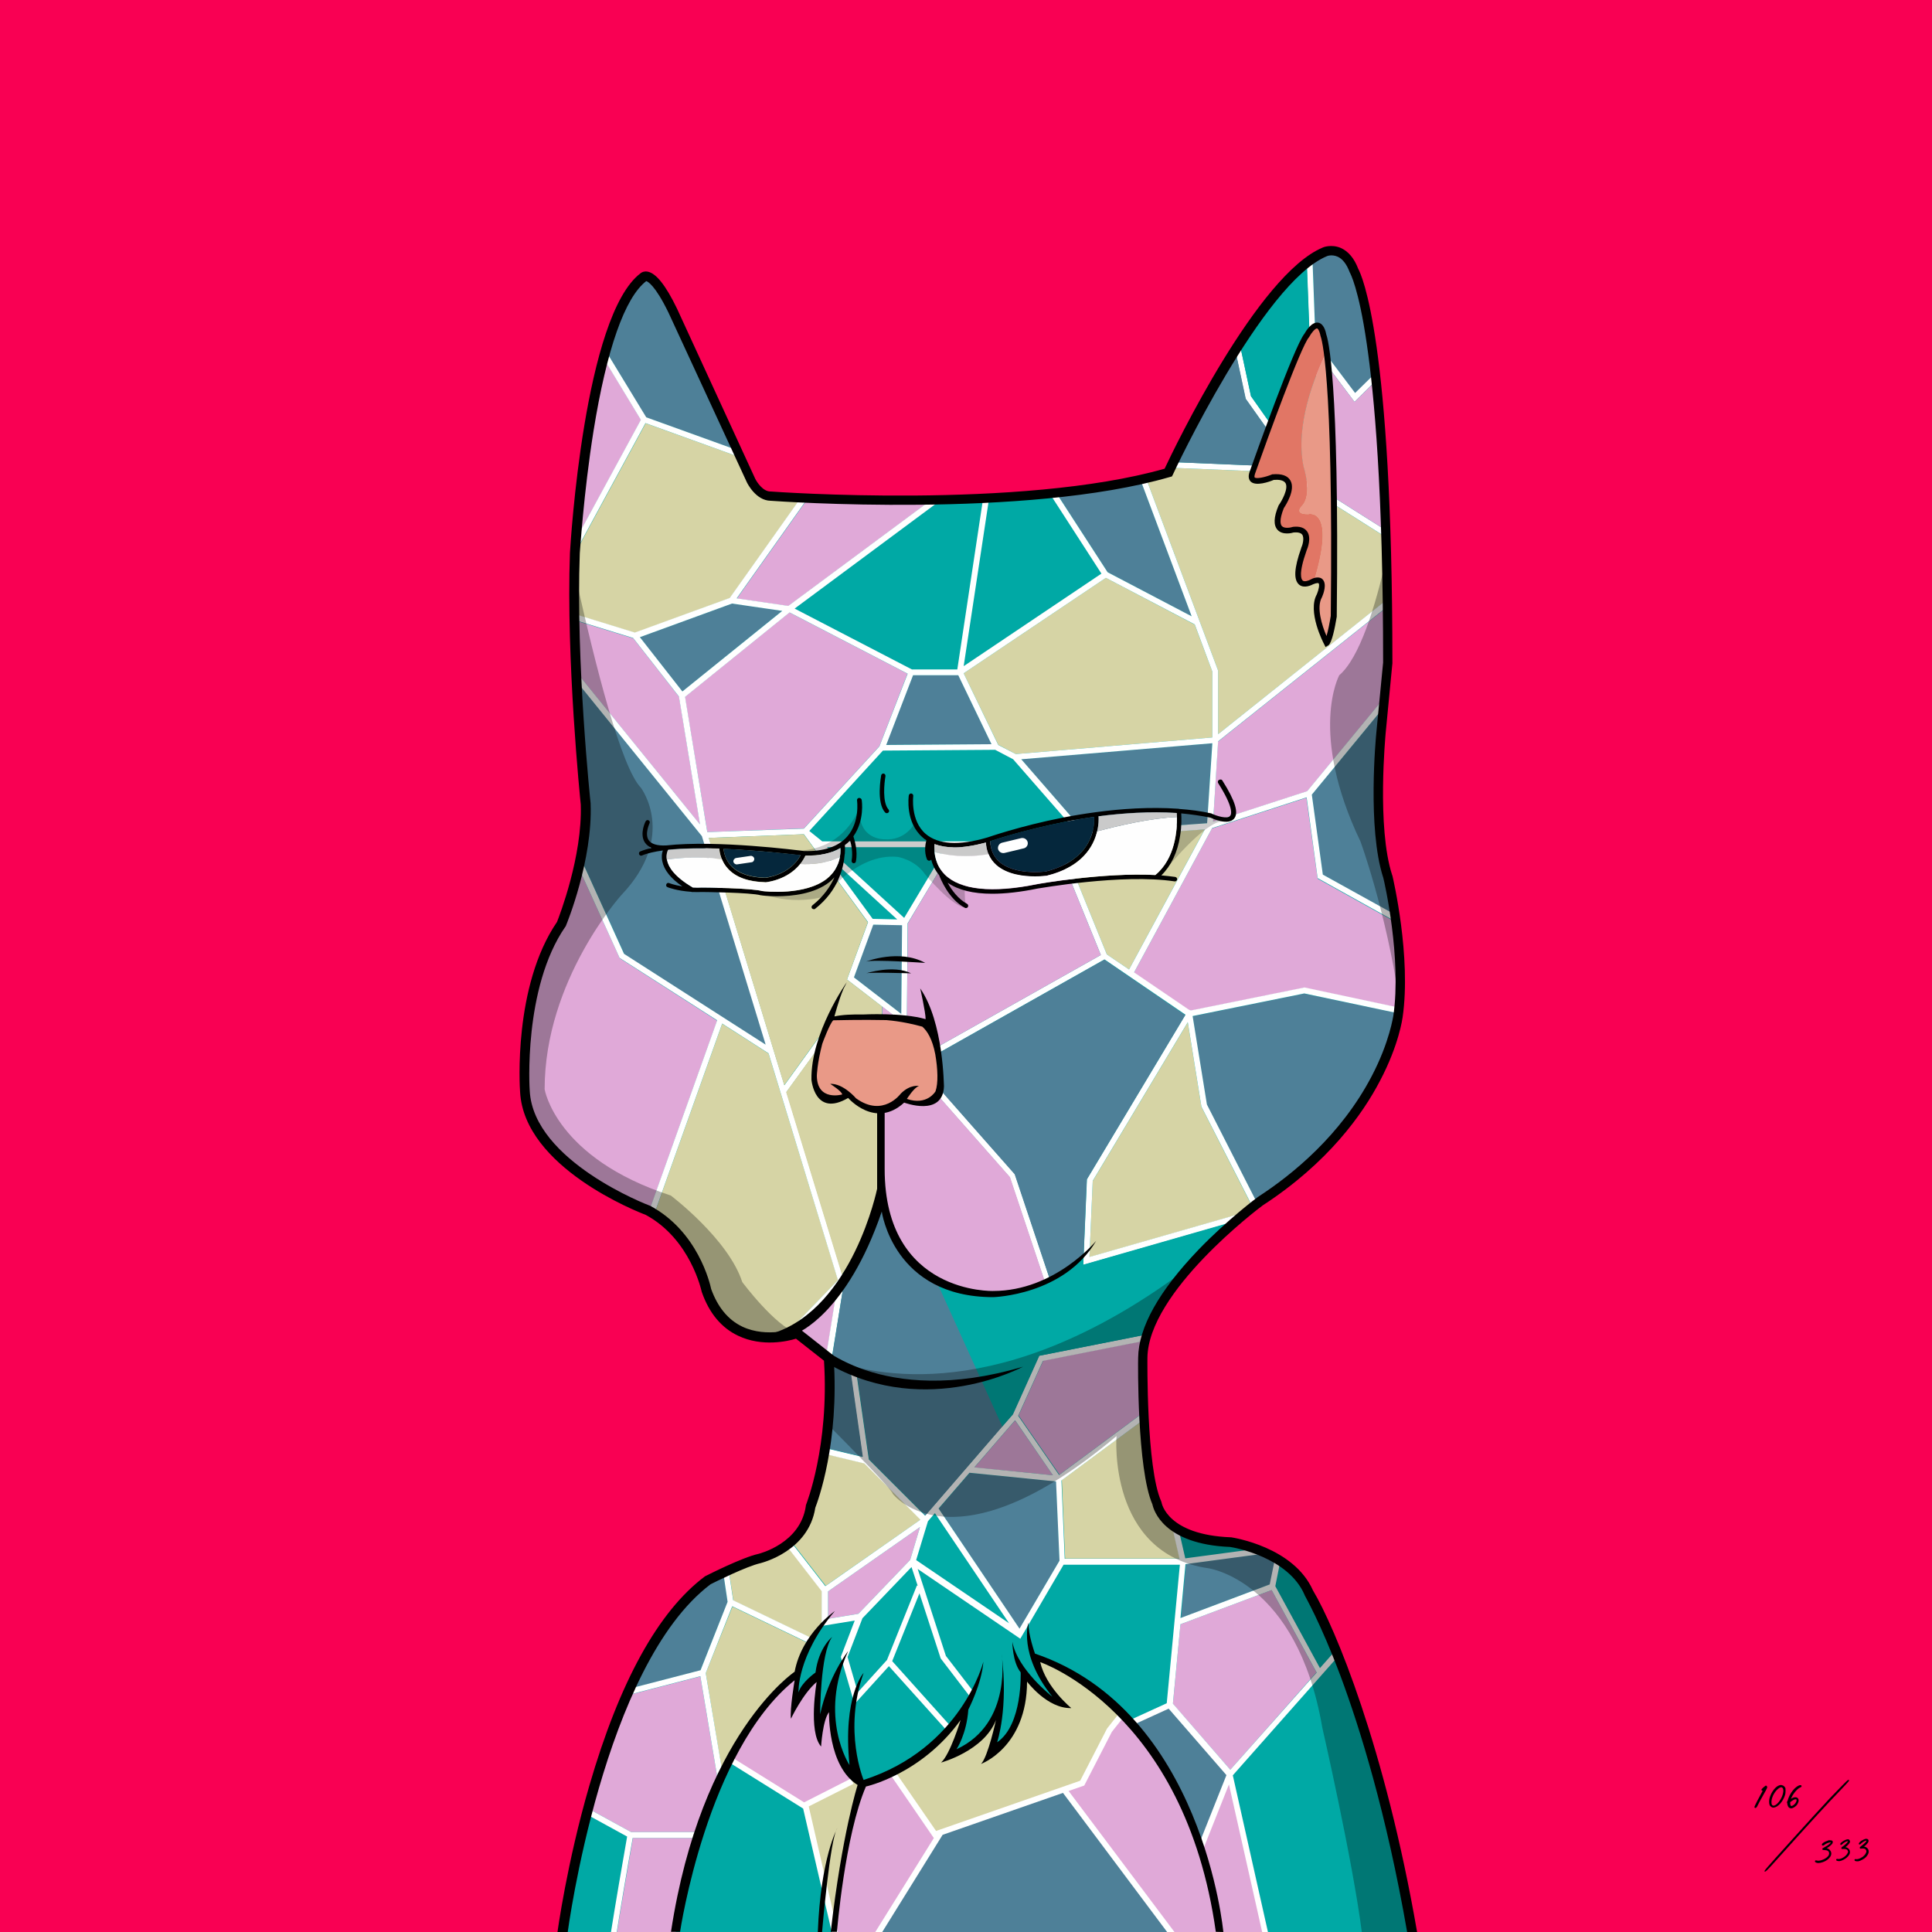 <svg enable-background="new 0 0 1000 1000" viewBox="0 0 1000 1000" xmlns="http://www.w3.org/2000/svg"><path d="m0 0h1000v1000h-1000z" fill="#f90053"/><path d="m334.4 143.2s-51.7 28.9-32.1 267.3c0 0 2.2 47.6-14.5 73.3 0 0-52.1 107.6 32.7 136.1 0 0 42.2 16 45.6 49.5 0 0 11.3 29.9 46.5 20.6l16.5 12.9s1.1 69.3-17.1 92.8c0 0-4.3 3.7-48.9 23.9 0 0-53.4 39.5-71.5 180.7h439.1s-33.2-208.7-89.3-200.7c0 0-42.8 1.4-44.8-31.6 0 0-16.2-69.9 5.5-97.2 0 0 44-47.8 79.5-72.4 0 0 62.7-55.8 38-136.7 0 0-14.1-33.4-1.5-124.5 0 0 3.7-203.2-28.1-207.5 0 0-29.5-5.5-85.1 114.4 0 0-40.9 22.1-205 12.4 0 0-9.3-.1-10.6-6.9-.1 0-41.3-105.1-54.9-106.4z" fill="#00a9a5"/><path d="m373.9 917.6c-.7 1.4-1.3 2.8-2 4.2l2.6-.4z" fill="none"/><path d="m371.6 921.8-9.1-54.1-38.9 10.1c-7 15.4-13.9 34.5-19.9 57.9l23 12.6h33.5v3h-32.6c-2.8 16.2-6.6 38-8.3 49h30.9c1.5-12.9 6.7-46.1 21.7-78.6z" fill="#e0a9d8"/><path d="m413 866.6s4.1-15 12.5-26.6v-16.5l-19-24.5c-4.7 2.5-13.4 6.9-29.2 14.2l2.3 15.3 40.3 19.4-1.3 2.7-39.5-19-13.8 34.4 8.6 51.6c9.3-18.9 21.9-37.3 39.1-51z" fill="#d6d4a5"/><path d="m636.8 916 44.6-50.4-23.2-42.6-47.2 17.7-3.9 41.2z" fill="#e0a9d8"/><path d="m655.2 1000.3-23.9.1-9.4-44.8 14.8-36.6z" fill="#e0a9d8"/><path d="m584.8 892.1s37.6 49.8 37.1 63.5l14.2-38.5-30.8-35.2z" fill="#4e8098"/><path d="m411.3 690.3c.4-.1.9-.2 1.3-.3l15.1 11.8 5.5-34.2z" fill="#e0a9d8"/><path d="m476.6 786.5-29-29.1-21.6-5.2c-2.4 16.9-6.6 33.9-14 43.5 0 0-.5.4-2.8 1.7l18.2 23.4z" fill="#d6d4a5"/><path d="m397.8 545.3-24-15.4-35.5 99.5c12 8.1 25.9 21.3 27.8 39.9 0 0 9.9 26.2 40.1 21.9l27.6-28.6z" fill="#d6d4a5"/><path d="m396.5 540.9-33-107.9-64.7-79.9c.7 17.6 1.9 36.7 3.6 57.4 0 0 .7 15.5-1.8 33.6l22.6 49.8z" fill="#4e8098"/><path d="m320.8 496-21.1-46.5c-2.1 12.1-5.7 24.7-11.9 34.3 0 0-52.1 107.6 32.7 136.1 0 0 6.8 2.6 15.2 7.9l35.5-99.5z" fill="#e0a9d8"/><path d="m376.6 829.2-2.2-14.8c-3.5 1.6-7.2 3.3-11.4 5.2 0 0-18.8 13.9-37.9 54.7l37.4-9.7z" fill="#4e8098"/><path d="m351.5 360.7-23.7-30.3-29.9-9.2c.1 8.6.3 17.5.6 26.9l63.9 78.8z" fill="#e0a9d8"/><path d="m683.5 863.3 8.4-9.5c-8.4-20-18-36.9-28.8-46.3l-2.7 13.5z" fill="#00a9a5"/><path d="m656.7 1000.3h74s-13.4-84.1-37.5-143.4l-54.8 61.9z" fill="#00a9a5"/><path d="m303 938.7c-4.5 18-8.4 38.4-11.4 61.6h24.7c1.8-12.2 6.1-36.7 8.4-49.7z" fill="#00a9a5"/><path d="m408 313.7.3-.2 73.5-54.5c-18.5.1-39.5-.3-63.3-1.5l-37.1 52.3z" fill="#e0a9d8"/><path d="m605.8 242.1c-.3.7-.6 1.3-.9 2 0 0-3.2 1.7-11.5 4l37.1 99v32.9l87.7-69.8c0-9.1-.2-20-.5-31.9l-53.5-33.8z" fill="#d6d4a5"/><path d="m616.8 319-26.3-70.1c-9 2.3-22.9 5-43.2 7l26.1 40.3z" fill="#4e8098"/><path d="m701.4 203.5 11-10.8c-4.1-34.2-10.9-61.4-22.3-63 0 0-3.6-.7-10.7 3.6l1.6 42.9z" fill="#4e8098"/><path d="m377.8 309.6 37.1-52.3c-4.9-.2-9.9-.5-15-.8 0 0-9.3-.1-10.6-6.9 0 0-1.9-4.9-5.1-12.5l-50-18-35.9 66.1c-.3 10.2-.5 21.2-.4 32.9l30.8 9.5z" fill="#d6d4a5"/><path d="m684.7 452.7 38 21.2c-.8-4-1.9-8.1-3.1-12.2 0 0-10.8-25.7-5-93.5l-35.6 43.1z" fill="#4e8098"/><path d="m627.9 425.4 48.7-15.8 38.5-46.7c.8-8 1.8-16.5 3-25.7 0 0 .2-9 .1-23.2l-87.8 69.9z" fill="#e0a9d8"/><path d="m382.7 233.4c-12.2-29.5-38.1-89.2-48.3-90.2 0 0-11.3 6.3-21.4 37.5l21.4 35.3z" fill="#4e8098"/><path d="m311.9 184.5c-6.1 20.3-11.5 50.2-13.3 93.9l33.2-61.1z" fill="#e0a9d8"/><path d="m570.2 297-26.3-40.7c-9.3.9-19.9 1.6-31.9 2.1l-13.1 86.5z" fill="#00a9a5"/><path d="m472 346.5h23.7l13.3-88.1c-6.9.2-14.3.4-22.1.5l-75.6 56.1z" fill="#00a9a5"/><path d="m613.9 809.5-2.6 27.9 46.2-17.4 3-14.7c-.8-.6-1.7-1.2-2.5-1.7z" fill="#4e8098"/><path d="m504.3 759.6 40.7 4-19.6-28.4z" fill="#e0a9d8"/><path d="m617.3 526 7.4 45.8 26.1 51.2c10.2-9 20.8-17.8 30.8-24.7 0 0 31.9-28.4 41.2-74l-47.8-10z" fill="#4e8098"/><path d="m676.2 412.9-48.9 15.9-40.4 74.7 28.2 19.2.8.4h.9l58.3-11.8 48.3 10.3c2.4-13.3 2.8-27.9.1-43.7l-41.5-23.1z" fill="#e0a9d8"/><path d="m513.2 385.2-17.2-35.7h-23.4l-13.9 36z" fill="#4e8098"/><path d="m618.4 323.3-46-24.2-73.6 49.4 17.9 37 9.1 4.8 101.7-8.6v-34.1z" fill="#d6d4a5"/><path d="m378.9 312.4-47.7 17.4 22 28.1 51.6-41.7z" fill="#4e8098"/><path d="m621.8 572.8v-.2l-7-43.4-49.2 82.1-1.7 39.4 82.6-23.7c.7-.6 1.3-1.2 2-1.8z" fill="#d6d4a5"/><path d="m550.1 437.9 22.8 56.1 11.5 7.8 39.2-72.6-62.5 4.5z" fill="#d6d4a5"/><path d="m561.4 430.7 63.4-4.6 2.6-41.4-98.8 8.3z" fill="#4e8098"/><path d="m524.5 393-9.3-4.9-58.1.4-38.1 41.6 6.6 5.4h122.2l10.4-3.9z" fill="#00a9a5"/><path d="m469.7 348.7-61.1-31.7-54.1 43.7 11.6 70 50-1.9 39.1-42.6z" fill="#e0a9d8"/><path d="m464.4 475.9-37.6-34.4 24.9 34.1z" fill="#00a9a5"/><path d="m468 475.1 21.9-36.6h-61.9z" fill="#00a9a5"/><path d="m442 505.9 24.5 18.9.3-45.9-14.9-.3z" fill="#4e8098"/><path d="m471.1 807.4 5.1-17-47.6 33.3v14.2l15.7-2.6z" fill="#e0a9d8"/><path d="m551.3 806.7h59.4l-4.1-17.8c-5.4-4.7-9.4-11.3-10-20.9 0 0-3.4-14.5-5-33l-42 31.1z" fill="#d6d4a5"/><path d="m446.3 837.6-7.7 20 5.4 18.3 15.1-16.7 15.5-38.6.3.1-3.1-9.7z" fill="#00a9a5"/><path d="m653.4 801.2c-3.9-1.6-7.9-2.2-12-1.6 0 0-17.9.6-31.1-7.9l3.4 14.8z" fill="#00a9a5"/><path d="m527.2 732.6 21.2 30.7 42.9-31.8c-.9-12.2-.9-25.8 1.4-37.7l-52.7 10.4z" fill="#e0a9d8"/><path d="m485.9 780.9 41.8 62.1 20.7-35.2-1.7-41-44.8-4.4z" fill="#4e8098"/><path d="m480.2 787.4-6 20.1 48 32.7-38.4-57z" fill="#00a9a5"/><g fill="#fff"><path d="m701.1 208 11.7-11.6c-.1-1.3-.3-2.5-.4-3.8l-11 10.8-20.5-27.2-1.6-42.9c-.9.6-1.9 1.2-2.9 1.9l1.6 42.1z"/><path d="m659.5 227.2 2.4-1.7-14.4-20.4-6.2-28.9c-.8 1.2-1.5 2.4-2.3 3.6l5.7 26.6z"/><path d="m427.7 701.8-.1.9 1.5.2z"/><path d="m664.3 244.5 53.5 33.8c0-1.2-.1-2.4-.1-3.6l-52.1-32.9-.3-.2-58-2.4c-.5 1-.9 2-1.4 2.9z"/><path d="m684.7 452.7-5.7-41.4 35.6-43.2c.1-1.7.3-3.5.5-5.3l-38.5 46.7-48.7 15.8 2.6-41.6 87.8-69.9c0-1.2 0-2.5 0-3.8l-87.8 70v-32.9l-37.1-99c-.9.3-1.9.5-2.9.8l26.3 70.1-43.5-22.8-26.1-40.3c-1.1.1-2.2.2-3.4.3l26.3 40.7-71.3 47.9 13.1-86.5c-1 0-2 .1-3.1.1l-13.3 88.1h-23.5l-60.7-31.5 75.6-56.1c-1.7 0-3.4 0-5.1 0l-73.5 54.5-.3.2-26.7-3.9 37.1-52.3c-1.2-.1-2.4-.1-3.6-.2l-37.1 52.3-49.1 17.9-30.8-9.5v3.1l29.9 9.2 23.7 30.3 10.9 66.2-63.9-78.8c.1 1.7.1 3.3.2 5l64.7 79.9 33 107.9-73.3-47-22.6-49.8c-.2 1.8-.5 3.6-.8 5.4l21.1 46.5 50.5 32.3-35.5 99.5c.8.5 1.7 1.1 2.6 1.7l35.5-99.5 24 15.4 35.9 117.4-27.6 28.6c1.6-.2 3.4-.6 5.1-1l21.9-22.7-5.5 34.2 1.4 1.1 1.5.2 6.5-40-29.9-97.8 19.3-26.6-2.4-1.8-18 24.9-39.1-128 49.2-1.9 33.2 45.5-10.9 29.7 31 23.9.4-53 23.6-39.4h53.7l22.7 55.8-86.5 48.7 1.5 2.6 86.9-49 41.9 28.6-50.8 84.8-.2.3-1.9 44.3 80.8-23.2c1.6-1.5 3.3-3 5-4.5l-82.6 23.7 1.7-39.4 49.2-82.1 7 43.4v.2l26.7 52.3c.8-.7 1.5-1.4 2.3-2.1l-26.1-51.2-7.4-45.8 57.8-11.7 47.8 10.1c.2-1 .4-2 .6-2.9l-48.3-10.3-58.3 11.8h-.9l-.8-.4-28.2-19.2 40.4-74.7 48.9-15.9 5.7 41.8 41.5 23.1c-.2-1.3-.5-2.6-.7-3.8zm-212.1-103.2h23.4l17.2 35.7-54.5.4zm-141.4-19.7 47.7-17.4 26 3.8-51.7 41.7zm34.9 100.9-11.5-70 54.1-43.7 61.1 31.7-14.6 37.6-39.1 42.6zm60.7 10.8 37.6 34.4-12.7-.3zm39.7 83.3-24.5-18.9 10-27.3 14.9.3zm1.5-49.7-40-36.6h61.9zm-42.4-39.6-6.7-5.4 38.1-41.6 58.1-.4 9.3 4.9 33.7 38.6-10.4 3.9zm158.8 66.3-11.5-7.8-22.8-56.1 11-4.1 62.5-4.5zm40.4-75.7-63.4 4.6-32.8-37.7 98.9-8.3zm-99-35.8-9.1-4.7-17.9-37.1 73.6-49.4 46 24.1 9.1 24.4v34.1z"/><path d="m384.2 237.1c-.5-1.2-1-2.4-1.5-3.7l-48.2-17.4-21.5-35.3c-.4 1.2-.8 2.5-1.2 3.8l19.9 32.8-33.2 61.1c-.1 2.2-.2 4.5-.3 6.7l35.9-66.1z"/><path d="m485.7 562.8-2.3 2 39.2 44.5 18.2 54.3 2.8-.9-18.3-55z"/><path d="m656.7 1000.3h-3.1"/><path d="m524.2 732-45.4 52.5-29.1-29.1-6.5-45.2-3 .4 6.2 43.5-20.2-4.8c-.1 1-.3 2-.4 3l21.6 5.2 29 29.1-49.2 34.4-18.2-23.4c-.7.4-1.6.9-2.7 1.5l19 24.5v18l17.1-2.8-7.2 18.8 7.1 24.4 17.8-19.6 30.1 33.5 2.2-2-30.6-34.1 14.1-35.1 11 33.7 14.7 19.2 2.4-1.8-14.4-18.7-14.6-45 53.1 36.1 22.4-38.3h60.2l-6.8 71.7-18.6 8.5 1.2 2.7 18.4-8.4 29.9 34.4-14.8 37.2 2.8 1.1 13.3-33.5 17.3 76.9h1.5 1.5l-18.3-81.6 54.8-61.9c-.4-1-.8-2.1-1.3-3.1l-8.4 9.5-23.1-42.4 2.7-13.5c-.9-.8-1.7-1.5-2.6-2.1l-3 14.7-46.2 17.4 2.6-27.9 44.1-5.9c-1.5-1-3.1-1.8-4.6-2.4l-39.6 5.3-3.4-14.8c-1.3-.8-2.5-1.8-3.7-2.8l4.1 17.8h-59.4l-1.7-40.5 42-31.1c-.1-1.2-.2-2.3-.3-3.5l-42.9 31.8-21.2-30.7 12.8-28.4 52.7-10.4c.2-1.1.4-2.1.7-3.2l-55.5 11zm134 91 23.3 42.7-44.7 50.3-29.7-34.2 3.9-41.1zm-229.6 14.9v-14.2l47.6-33.3-5.1 17-26.8 27.9zm46-17.3-15.5 38.6-15.1 16.7-5.3-18.2 7.7-20.1 25.4-26.5 3.2 9.7zm-.4-13.1 6.1-20.1 3.6-4.2 38.4 57zm74.2.3-20.7 35.2-41.9-62.2 16-18.5 44.8 4.5zm-3.4-44.2-40.7-4.1 21.1-24.4z"/><path d="m371.6 921.8 3-.5-9.3-55.3 13.7-34.6 39.5 19 1.3-2.7-40.3-19.4-2.3-15.3c-.9.4-1.9.9-2.8 1.3l2.2 14.8-14 35.4-37.4 9.7c-.5 1.2-1.1 2.3-1.6 3.5l38.9-10.1z"/><path d="m319.3 1000.3h-3"/><path d="m360.2 951.3v-3h-33.5l-23-12.6c-.3 1-.5 2-.8 3l21.7 11.9c-2.3 13-6.5 37.5-8.4 49.7h3c1.7-11 5.4-32.8 8.3-49z"/><path d="m432.6 1000.3h-3.1"/><path d="m606.7 1000.3h-3.7"/><path d="m457.4 1000.3h-3.4"/></g><path d="m712.8 196.5-11.7 11.5-20.2-26.8.9 70.8 35.9 22.7c-.7-24.7-2.1-53.1-4.9-78.2z" fill="#e0a9d8"/><path d="m644.8 206.4-5.7-26.6c-9.4 14.9-20 34.3-31.8 59.4l54.3 2.3-4.2-17.3z" fill="#4e8098"/><path d="m680.9 181.2-3-3.9-1.6-42.1c-8.1 5.8-19.9 17.4-35 40.9l6.2 28.9 14.4 20.4-2.4 1.7-2.2-3.1 4.2 17.3 3.6.2.3.2 16.2 10.2z" fill="#00a9a5"/><path d="m485 951-27.6 49.3h145.6l-53.7-73.3z" fill="#ee2a7b"/><path d="m560.1 923 14.1-27.3 6.3-8c-11.9-11.9-26.6-22.4-44.8-30.1 0 0 6.9 18.5 14.1 24.1 0 0-15.7-5.3-21-18.1 0 0 8.4 23.2-15.5 43.4 0 0 4.7-17.1 4.1-25.7 0 0-.6 16.1-25.7 27.5 0 0 9-16.9 8.2-23.6 0 0-16.8 21.6-37.8 32.7l21.7 31.6z" fill="#d6d4a5"/><path d="m580.5 887.7-6.3 8-14.1 27.3-9.4 3.3 54.6 74.1h26c-1.5-14.5-9.6-71.7-50.8-112.7z" fill="#e0a9d8"/><path d="m550.7 926.2-63.8 22.3-31.5 51.9h149.9z" fill="#4e8098"/><path d="m486.9 948.5-3 1.1-21.7-31.6c-5 2.6-10.1 4.7-15.4 5.7 0 0-.5-.3-1.3-1-4 16.4-13.8 59-14.4 77.7h24.4z" fill="#e0a9d8"/><path d="m443.4 920.7c-5-5.1-13.7-17.4-13.2-40.7 0 0-6.7 11.7-6.9 16.6l1-30-13.2 15.1 2-15.1s-18.5 13-35.8 43.8l38.4 25.3z" fill="#e0a9d8"/><path d="m443.4 920.7-27.5 14.8 15.3 62.5c1.3-19.6 10.5-59.6 14.3-75.4-.6-.4-1.3-1-2.1-1.9z" fill="#d6d4a5"/><path d="m415.6 935.7-38.4-25.3c-11.9 21.1-23.1 50.6-27.5 90h81.3c0-.7.1-1.5.1-2.3l-15.3-62.5z" fill="#00a9a5"/><path d="m553.1 927 7.5-2.6.6-.2 14.3-27.8 6.2-7.8-2.4-1.9-6.3 8-13.9 27-74.6 26-21.1-30.6-2.4 1.7 22.3 32.5h.1l-30.6 49.1h3.6l31.5-50.7 62.3-21.7 54.2 72.4h3.8z" fill="#fff"/><path d="m441.8 923.3-1.4-2.7-24.2 12.3-38.2-23.8-1.6 2.5 39.3 24.5 14.9 64.3h3.1l-15.1-65.4z" fill="#fff"/><path d="m485.7 562.8-2.2 2 39.2 44.4 17.9 53.6c.9-.4 1.8-.9 2.7-1.4l-18-53.8z" fill="none"/><path d="m540.8 663.6 2.8-1-.4-1.2c-.9.5-1.8 1-2.7 1.4z" fill="none"/><path d="m455.4 618.4 1.2-97.4-18.2-14 10.8-29.6-33.2-45.6-49.2 1.9 39.1 128 17.9-24.8 2.4 1.8-19.3 26.6 28.9 94.5c3.6-5 11.4-16.6 20.9-35.7-.9-3.5-1.3-5.7-1.3-5.7z" fill="#d6d4a5"/><path d="m456.9 624c-9.5 19.2-17.3 30.7-20.9 35.7l1 3.2-6.4 40.1-1.5-.2s.4 22.6-2.7 46.4l20.2 4.8-6.2-43.5 3-.4 6.5 45.2 29.1 29.1 39.9-46.2-34.6-76.4c-17-10.9-24.5-28.7-27.4-37.8z" fill="#4e8098"/><path d="m560.7 654.7.2-5.7c-5.9 5.4-12 9.4-17.7 12.5l.4 1.2-2.8 1-.2-.7c-15.2 7.5-27.4 8.1-27.4 8.1-11.9-.7-21.4-4.2-29-9.1l34.6 76.4 5.5-6.3 13.7-30.4 55.5-11c1.8-7.6 4.5-14.5 8.7-19.8 0 0 17.5-19.1 39.4-39.3z" fill="#00a9a5"/><path d="m483.9 564.4 41.4 43.3-39.6-44.9z" fill="none"/><path d="m569.8 494.3-22.7-55.8h-53.7l-23.5 39.4-.5 52.2 13.9 12.9z" fill="#e0a9d8"/><path d="m483.3 543-13.8-12.9v.8l-12.8-9.9-1.2 97.4s9.5 49.9 57.8 52.6c0 0 12.2-.6 27.4-8.1l-17.9-53.6-39.2-44.4.5-.5-2.8-2.9z" fill="#e0a9d8"/><path d="m571.6 496.7-86.9 49-1.5-2.6-2.1 18.4 2.8 2.9 1.7-1.5 39.6 44.9 18 53.8c5.7-3.1 11.7-7.1 17.7-12.5l1.6-38.6.2-.3 50.8-84.8z" fill="#4e8098"/><g opacity=".3"><path d="m693.2 349.5s-16.1 29.4 11 86.1c0 0 13 35.4 19.9 81.4 2.4-16.5 1.6-35.1-4.5-55.2 0 0-14.1-33.4-1.5-124.5 0 0 .4-21.2-.2-50.1-6 27.3-14.3 53.4-24.7 62.3z"/><path d="m384.2 663.6c-7.2-22.3-37-44.8-37-44.8-59.6-19.4-65.3-55-65.3-55 0-56.7 39.7-100.5 39.7-100.5 29.1-30.6 10.1-55.6 10.1-55.6-10.1-10.4-23.4-62.5-33.8-109.3-.5 30.9.7 67.9 4.3 112.1 0 0 2.2 47.6-14.5 73.3 0 0-52.1 107.6 32.7 136.1 0 0 42.2 16 45.6 49.5 0 0 11.3 29.9 46.5 20.6-11.3-3.6-28.3-26.4-28.3-26.4z"/><path d="m641.4 799.6s-42.8 1.4-44.8-31.6c0 0-16.2-69.9 5.5-97.2 0 0 7-7.6 17.6-18.2-93.8 72.7-161.7 61.6-190.6 50.9 0 3 0 16.7-1.4 33 13.7 13.8 33.9 34.4 34.4 36.7 0 0 31.1 41.4 115.8-29.9 0 0-4.8 60.8 47.4 68.4 0 0 46 6.1 59.1 82.4 0 0 15.8 69 20.5 106.2h25.7c.1 0-33.1-208.7-89.2-200.7z"/></g><path d="m677.2 266.1c-7.5.2-3.5-4-3.5-4 6-5.8 1.1-20.6 1.1-20.6-4.4-21.4 5.4-46.3 12-59.7-.7-4.2-1.6-7.6-2.5-9.8 0 0-2.4-9.2-9 2.9l-27 69.2s-4.4 7.6 10.4 3.1c0 0 14.9-2.3 4.9 14.9 0 0-8.7 14.2 6.2 12.1 0 0 9.6-1.7 5.1 10.3 0 0-8 17.4 1 17.7 0 0 2-1 4.3-1.5 11.6-38.4-3-34.6-3-34.6z" fill="#e17665"/><path d="m674.7 241.5s4.9 14.9-1.1 20.6c0 0-4 4.2 3.5 4 0 0 14.7-3.8 3 34.6 1.3-.3 2.6-.3 3.6.1l-2.2 18.9 4.1 13.2s4-4.8 4.9-16c0 0 2.3-99.2-3.8-135.1-6.5 13.4-16.4 38.3-12 59.7z" fill="#e99987"/><path d="m448.3 526.2h-18.9s-19.2 40.6 1.3 42.7l8-1.9s17.7 14.5 27.7 1.9c0 0 19.8 6.6 20.6-5.1 0 0-.1-32.2-8.4-35.1z" fill="#e99987"/><path d="m728.4 1000.4c-10.8-62.2-24.7-106.4-34.4-132.5-10.6-28.3-18.7-42-18.7-42.2l-.1-.3c-8.5-19.5-36.4-24.4-38.5-24.7-34.5-1.4-39.6-19.1-40.2-22-8-18.4-7.5-73.5-7.4-75.9.2-15.7 10.7-34.5 31.2-55.9 15.1-15.7 30.4-27.1 30.6-27.2l.1-.1c18.1-11.7 43-32.1 58.9-62.4 9.5-18.1 11.2-31.4 11.3-31.5 4.3-29.6-4.6-69.1-5.2-71.3-8.4-25.7-3.8-73.3-3.6-75.3l3.5-36.2c0-89-4.6-138.9-8.5-165.2-4.2-28.8-8.6-36.3-8.6-36.4l-.2-.4c-1.6-4.2-3.7-7-6.4-8.1-2.8-1.2-5.3-.3-5.4-.2-33.3 13.8-79.3 112-79.7 113l-.5 1-1.1.3c-74.5 21.6-202.5 12.6-206.6 12.3-7.7-.1-12.1-9.1-12.3-9.5l-40.6-87.9c-7-14.4-10.8-16.1-11.5-16.3-11.1 8.5-20.5 35.3-27.3 77.6-5.2 32.6-7 62.9-7.1 63.2-2.1 56.1 5.5 128.8 5.6 129.5v.2c1.1 29.2-12.2 61.8-12.8 63.2l-.1.3-.2.2c-21.9 31.7-18.5 84.5-18.4 85 2 36.4 61.4 59.1 62 59.3l.3.1c24.8 13.3 31 40.3 31.6 43.1 3.4 9.4 8.8 16 16.2 19.5 12.8 6 27.2.9 27.4.9l1.3-.5 18.4 14.5.1 1.1c3 44.3-8.2 74.3-9.5 77.7-3.5 22.5-27.4 28.4-28.4 28.7-7.2 1.6-23.8 9.9-25.8 10.9-55.6 42-73.8 179-74 180.4l-5.3.1c0-.3 4.9-36.2 16.5-76.1 15.6-53.8 35.7-90.4 59.9-108.5l.4-.2c.8-.4 18.9-9.6 27.2-11.4.8-.2 21.8-5.5 24.6-24.8v-.3l.1-.3c.1-.3 12.1-30.3 9.3-74.6l-14.5-11.4c-4.2 1.3-17.5 4.4-29.9-1.5-8.7-4.1-15-11.7-18.8-22.5l-.1-.3c-.1-.3-5.7-27.2-29-39.8-4.3-1.6-62.9-24.6-65-63.6-.2-2.2-3.6-54.8 19.1-88 1.2-3 13.2-34 12.3-60.8-.3-2.9-7.6-74.6-5.6-130.2.3-5.1 7.4-122.9 36.6-144.8.7-.6 2-1.1 3.6-.8 4.4.8 9.4 7.1 15.2 19.1l40.5 88.1c.9 1.8 4 6.6 7.9 6.6h.2c1.3.1 129.1 9.4 203.8-11.8 5.3-11.3 48.3-100.6 81.9-114.5.1-.1 4.4-1.8 9.2.2 3.9 1.7 7 5.3 9.1 10.8 1.8 3.3 17.7 36.7 17.7 204v.2l-3.5 36.3c0 .5-4.7 48.7 3.4 73.4l.1.2c.4 1.7 9.8 42 5.3 73.3-.1.5-1.8 14.1-11.7 32.9-9 17.3-26.9 42.5-60.7 64.5-2.2 1.6-59.4 44.8-59.7 79 0 .6-.6 56.9 7.1 74.1l.1.3.1.3c.1.7 3.2 16.8 35.7 18.1h.3c1.3.2 32.4 5 42.4 27.5 11.4 19.1 37.3 81 53.9 176.9z"/><path d="m686.1 334.9-.8-1.6c-.4-.7-8.7-16.8-3.7-25.7 1-2.4 1.5-5.1.9-5.7-.1-.1-.9-.3-2.8.5-.8.4-4.7 2.4-7.3.2-2.9-2.5-2.6-8.5 1.1-18.9v-.1c.6-1.2 1.8-5.1.5-6.9-.7-.9-2.2-1.3-4.4-1.1-.9.3-5.7 1.5-8.3-1.3-2.2-2.4-2.1-6.5.5-12.7l.2-.3c1.4-2 5-8.3 3.4-11.2-1-1.7-3.8-1.9-6.1-1.7-2.4 1-9.2 3.4-11.9.9-.8-.8-1.6-2.3-.6-5.1 2.4-6.7 23-64.9 28.4-71.5.7-1.3 3.7-6.2 7-5.7 3 .4 4 4.6 4.3 6.2.8 2.2 6.8 22.3 5.4 145.8v.2c-1 6-2.5 13.4-4.3 14.8zm-4.1-36c1.1 0 2 .3 2.6 1 2.3 2.4.4 7.5-.3 9.1l-.1.2c-2.9 5.1 0 14.5 2.4 20 .8-2.6 1.6-6.7 2.2-10.4 1.4-127.4-5-143.9-5.2-144.6l-.1-.3c-.6-3-1.5-3.9-1.8-3.9-.9-.1-2.9 2.2-4 4.3l-.2.3c-4.1 4.6-21.5 52.5-27.9 70.6-.4 1.2-.3 1.8-.2 1.9.9.9 5.5-.1 8.9-1.5l.2-.1h.2c4.7-.4 7.8.7 9.2 3.2 2.8 4.8-2.4 12.8-3.4 14.3-2.5 6.3-1.7 8.5-1 9.3 1.3 1.4 4.4.8 5.4.5l.3-.1c3.5-.4 5.9.4 7.3 2.3 2.5 3.4.2 9-.2 9.9-4.4 12.4-2.7 15-2 15.6.9.8 3.1 0 4-.5l.2-.1c1.2-.7 2.4-1 3.5-1z"/><path d="m476.3 511.6s2.8 12.3 2.8 15.9c-12.1-3.5-32.4-2.4-32.4-2.4-5.5-.1-10.8.1-14.8 1 0 0 2.2-8.5 4.7-14.3.6-1.1 1.1-2.2 1.7-3.4 0 0-18.7 26.3-18.3 50.4 0 0 1.6 19.7 19 9.5 0 0 14 16.2 29 2.4 0 0 20 7.6 20.6-8.4-.1.1-.1-33.1-12.3-50.7zm7.9 53.3s-4.3 7.5-14.8 3.9c0 0 3.9-6.2 6.3-6.7 0 0-4.6-1-9.5 4 0 0-9.1 12.5-23.1 2.4 0 0-6.6-7.8-13.4-7.5 0 0 6.2 3.9 6.2 5.5 0 0-13 3.7-13.1-9.7 0 0 .1-6.2 2.8-16.5.1-.4 4-10.8 5.7-12.2 0 0 15.3-.4 27.5-.1 7.4.6 14.3 2.2 18.6 3.4 2.5 2.2 5.2 6.4 6.7 14.3 1.3 7.6 1.6 15 .1 19.2z"/><path d="m448.3 497.7s17.1-6.7 30.6.7c0 0-26.9-1.9-30.6-.7z"/><path d="m448.3 503.8s14.1-4.6 23.3 0c0 0-21.7-.7-23.3 0z"/><path d="m633.2 1000s-10.5-114.5-97.5-144.1c0 0-3.6-10.1-3.4-16 0 0-5.3 16.3 12.4 38.3 0 0-18-13.9-20.7-28.4 0 0 0 10.5 4.3 15.8 0 0 1.1 27.2-12.2 36.2 0 0 6-17.3 2.3-46 0 0 6 36.1-23.3 49.6 0 0 5.2-7.7 6.1-20.5 0 0 6.9-13.3 7.8-24.8 0 0-11.3 44.9-62 61.2 0 0-10.7-25.5 0-55.4 0 0-10.9 12-7.3 47.7 0 0-16.3-24.6-.7-59 0 0-10.2 12.8-14.5 32.7 0 0 0-31.5 6.2-40 0 0-6.9 5.3-8.6 18.4 0 0-7.3 5.1-8.8 10.3 0 0-.9-18.8 18.8-42.1 0 0-17.1 11.6-20.8 31.4 0 0-48.4 32.3-64 134.6h4.7s13.9-93.8 59.3-130.2c0 0-2.6 15.4-1.9 19.9 0 0 6.2-13.1 13.3-19 0 0-4.5 25.7 2.3 33.4 0 0 .8-13.7 4.1-17.8 0 0-.8 28 14.8 37.7 0 0-8.1 25.2-13.9 76h3.2s4.1-49.9 15-75.2c0 0 28.7-6.2 49-34.4 0 0-5.4 17.8-10.1 22 0 0 22.2-6 28.4-22 0 0-4.1 19-7.7 22.7 0 0 23.7-8.6 23.8-42.6 0 0 10.5 14.1 22.9 13.7 0 0-13.1-10.7-16.1-23.8 0 0 74.9 25.4 90.9 139.6z"/><path d="m425.5 1000s4.1-48.4 7.9-53.8c0 0-8.6 15.2-10.1 53.8z"/><path d="m445 417.7s-7.4 23.1-34 22.6l-19.6 21.2s16.1 7.8 35.6 2.5c0 0 16.1-22.4 37.4-20.5 0 0 9 1.2 14.4 9 0 0 13.9 16.8 21.1 17.4 0 0-1.9-14.9 1.3-15.6l102.1-4.1s20-24.9 29.6-25.1c0 0-11.2-8.3-39.9-5.6 0 0-72.2 8.1-85.7 16.6 0 0-28.4 5.8-34-9.8 0 0-4.6 9-15.6 8.1.1 0-14.1.5-12.7-16.7z" opacity=".2"/><path d="m632.7 404c6.7 10.6 8.6 16.8 6 19.8-3.1 3.5-10.9 0-12.2-.6-4.9-1-10-1.7-15.1-2.2.1 2.1.3 6.5-.6 11.7-1.3 8.5-4.7 15.5-9.7 20.4 2.5.2 4.9.5 7.2.8.6.1 1.1.7 1 1.3s-.7 1.1-1.3 1c-27.2-4.1-70.5 3.7-70.9 3.7-8.8 1.8-16.7 2.7-23.5 2.7-9.9 0-17.6-1.9-23.1-5.7 2 3.7 5.4 8.4 10 10.9.6.3.8 1 .5 1.6-.2.4-.6.6-1 .6-.2 0-.4 0-.5-.1-8.5-4.4-12.8-15.3-13.4-16.9-2.2-2.7-3.5-5.5-4.1-8.1-.1.2-.3.4-.6.5-.1.1-.3.1-.5.1-.4 0-.9-.3-1.1-.7-1.6-3.9-.8-8.1-.3-9.9-.7-.4-1.4-.9-2-1.5-9-7.8-7.2-21.1-7.1-21.7s.7-1.1 1.3-1 1.1.7 1 1.3c0 .1-1.6 12.7 6.4 19.6 6.4 5.5 17.2 6.2 31.9 1.9.1 0 16.7-5.9 39.1-10.3 5.1-1 10.9-2 17-2.8 13.2-1.8 28.1-2.8 42.7-1.8.2 0 .3 0 .5.1 5.6.4 11.2 1.1 16.6 2.3.1 0 .2 0 .2.1 2.5 1.2 8.1 3 9.6 1.2.8-.9 1.8-4.4-6.2-17-.3-.5-.2-1.2.4-1.6.8-.4 1.5-.3 1.8.3zm-34.7 48.9c11.8-9.8 11.4-27.7 11.1-32.1-13.8-.9-27.9 0-40.5 1.7.3 5-.5 24.3-26.9 30.8h-.1c-.2 0-2.6.4-5.9.4-5.7 0-14.2-.9-19.9-5.8-3.4-2.9-5.2-6.9-5.5-11.8-6.1 1.6-11.5 2.5-16.2 2.5-3.9 0-7.4-.6-10.4-1.7-.3 3-.2 10.2 5.3 15.8 8 8 24.5 9.7 47.7 5 .4-.1 34.3-6.2 61.3-4.8zm-56.8-1.8c24.8-6.2 25.4-23.6 25.1-28.3-5.6.8-10.9 1.7-15.7 2.7-19.5 3.9-34.5 8.7-38.1 9.9.2 4.5 1.8 8.1 4.8 10.7 7.9 6.9 22.9 5.1 23.9 5z"/><path d="m566.3 422.8c.3 4.7-.3 22.1-25.1 28.3-1 .1-16 1.9-23.9-5-3-2.6-4.6-6.2-4.8-10.7 3.6-1.2 18.6-6.1 38.1-9.9 4.8-.9 10.1-1.9 15.7-2.7z" fill="#05273c"/><path d="m459.9 419c.4.5.4 1.2-.1 1.6-.2.2-.5.3-.8.3s-.6-.1-.9-.4c-4.6-5.2-2.1-18.6-2-19.2s.7-1 1.3-.9 1 .7.9 1.4c-.6 3.5-1.7 13.5 1.6 17.2z"/><path d="m446 414c.1.5 1.6 10.6-4.3 18.9.6 1.8 2.4 7.5 1.3 13-.1.6-.6.9-1.1.9-.1 0-.1 0-.2 0-.6-.1-1-.7-.9-1.4.7-3.9-.1-8.1-.8-10.4-.8.9-1.7 1.7-2.7 2.4.1.8.1 2.3 0 4.2v.2c0 .1-.1.3-.1.4-.5 6.8-3.2 18.7-15.3 28.2-.2.2-.5.2-.7.2-.3 0-.7-.2-.9-.4-.4-.5-.3-1.2.2-1.6 5.8-4.6 9.3-9.8 11.4-14.5-.8.8-1.6 1.7-2.5 2.4-7.8 6.2-19.5 7.4-27.3 7.4-4.6 0-7.8-.4-8.1-.5-.1 0-.1 0-.2 0-5.3-1.5-30.1-1.7-30.3-1.7-1.8.1-3.5 0-5 0-.1 0-.2 0-.3 0s-.2 0-.4-.1c-7.5-.5-12.1-2.3-12.3-2.4-.6-.2-.9-.9-.6-1.5.2-.6.9-.9 1.5-.6 0 0 2.5 1 6.8 1.7-6-4.1-9.5-8.5-10.4-13-.5-2.4-.2-4.3.3-5.6-4.3.6-8 1.4-10.8 2.6-.2.1-.3.1-.4.1-.5 0-.9-.3-1.1-.7-.2-.6 0-1.3.6-1.5 1.7-.7 3.6-1.3 5.9-1.8-1.5-.7-2.7-1.6-3.5-2.8-2.9-4.4.2-10.8.4-11 .3-.6 1-.8 1.5-.5.6.3.8 1 .5 1.5 0 .1-2.6 5.4-.5 8.7 1.4 2.1 4.4 3 9.1 2.8 26-2.9 68.5 2.5 71.3 2.9 10.2.3 17.7-2.2 22.4-7.5 6.7-7.6 5.1-18.6 5.1-18.7-.1-.6.3-1.2 1-1.3.7 0 1.3.4 1.4 1zm-11 27.8c.1-1.1.1-2.1 0-2.9-4.7 2.8-10.8 4.1-18.1 3.9-5.9 12.4-20 13.8-20.6 13.8h-.1c-8.7-.2-15.3-2.5-19.4-7-3.6-3.9-4.3-8.3-4.5-10.4-9.3-.3-18.6-.2-26.4.6-.4.8-1.2 2.8-.6 5.5.7 3.3 3.6 8.3 13.3 14 1.6.1 3.2.1 5 .1 1.1 0 25.1.2 30.9 1.8 1.4.2 22.4 2.5 33.6-6.4 4-3.3 6.3-7.7 6.9-13zm-38.9 12.6c.9-.1 12.9-1.6 18.3-11.7-5.2-.6-22.2-2.6-39.9-3.3.2 1.8.9 5.5 3.9 8.8 3.7 3.9 9.7 6 17.7 6.2z"/><path d="m414.4 442.6c-5.4 10.1-17.4 11.6-18.3 11.7-8-.2-14-2.3-17.7-6.2-3-3.2-3.7-6.9-3.9-8.8 17.8.8 34.8 2.7 39.9 3.3z" fill="#05273c"/><path d="m373.6 444.8c-1-2.3-1.3-4.3-1.3-5.5-9.3-.3-18.6-.2-26.5.6-.4.7-1.1 2.5-.7 5 7.1-1 17.3-1.6 28.5-.1z" fill="#cacaca"/><path d="m414.2 447.2c-6.7 8.4-17.4 9.4-17.9 9.5h-.1c-8.7-.2-15.3-2.5-19.4-7-1.5-1.6-2.5-3.3-3.1-4.9-11.2-1.6-21.4-.9-28.5.1 0 .2 0 .3.1.5.7 3.3 3.6 8.3 13.3 14 1.6.1 3.2.1 5 0 1.1 0 25.1.2 30.9 1.8 1.4.2 22.4 2.5 33.6-6.5 3.6-2.9 5.8-6.6 6.7-11.2-7.4 3.6-15.1 4-20.6 3.7z" fill="#fefefe"/><path d="m434.7 443.6c.1-.6.2-1.2.3-1.8.1-1.1.1-2.1 0-2.9-4.7 2.8-10.8 4.1-18.1 4-.8 1.6-1.7 3.1-2.7 4.3 5.5.3 13.2-.1 20.5-3.6z" fill="#cacaca"/><path d="m511.7 442.2c-.8-1.8-1.3-3.9-1.4-6.1-6.1 1.6-11.5 2.5-16.2 2.5-3.9 0-7.4-.6-10.4-1.7-.1 1-.1 2.5 0 4.2 6.5 1.8 16.1 3.1 28 1.1z" fill="#cacaca"/><path d="m541.7 453.3c-.3 0-2.7.3-6 .3-5.7 0-14.2-.9-19.9-5.8-1.8-1.6-3.2-3.5-4.1-5.7-11.9 2-21.5.7-28-1.1.3 3.4 1.6 7.9 5.3 11.6 8 8 24.5 9.7 47.7 5 .4-.1 34.3-6.1 61.3-4.7 10.5-8.6 11.3-23.6 11.2-30-13.5.5-30.9 4.6-41.3 7.4-1.9 7.8-7.8 18.5-26.2 23z" fill="#fefefe"/><path d="m568.6 422.5c.1 1.5.1 4.4-.7 7.8 10.4-2.8 27.8-6.9 41.3-7.4 0-.8-.1-1.5-.1-2.1-13.8-.9-27.9.1-40.5 1.7z" fill="#cacaca"/><path d="m389 446.3-7.5 1.1c-.9.1-1.7-.5-1.9-1.4-.1-.9.5-1.7 1.4-1.9l7.5-1.1c.9-.1 1.7.5 1.9 1.4.1.9-.5 1.8-1.4 1.9z" fill="#fff"/><path d="m529.9 439.1-10 2.4c-1.5.3-2.9-.6-3.3-2-.3-1.5.6-2.9 2-3.3l10-2.4c1.5-.3 2.9.6 3.3 2 .4 1.5-.6 3-2 3.3z" fill="#fff"/><path d="m412.6 690s25.7-9.9 43.8-62.9c0 0 6 44.3 57.7 44.3 0 0 36.7-.9 53.3-29.2 0 0-21.3 26-53.3 26 0 0-56.2 1.9-56.2-63.1v-31.8h-3.9v42s-12.6 61.4-53.6 74.7z"/><path d="m421.8 694.5s33.8 34.8 107.7 12.9c0 0-49.4 26.8-99.2-.6z"/><path d="m913.8 924.3s-2.3 1.7-2.1 2.2l.3.3c.1.1.3.1.4.1-.1.1-.2.3-.3.5-1.4 2.5-4 7.4-4 7.9 0 .1 0 .3.2.4.1.1.2.1.3.1h.1c.3-.1.6-.4.8-.8.3-.7 1.9-3.7 3.5-6.5.1-.1 1.6-2.8 1.7-3.3v-.2c0-.2-.1-.4-.3-.6-.1-.2-.4-.2-.6-.1z"/><path d="m922.2 924-.2-.1c-.8 0-1.6.3-2.5 1-1.6 1.3-3 3.6-3.6 5.9-.3 1.1-.3 2.8.1 3.6.3.5.8.9 1.3 1.1.1.1.4.1.6.1h.2c2.1-.2 4.7-3 5.8-6.4.2-.7.3-1.1.3-2.2 0-1.3 0-1.4-.3-1.9-.5-.7-1-1-1.7-1.1zm-.2 1.1c.3 0 .6.1.9.8.2.6.2 1.2 0 2.2-.5 2.7-2.7 5.8-4.4 6.4-.6.2-.8.1-1.1-.1s-.5-.6-.5-1.7c0-2.7 2.1-6.2 4.3-7.4.3-.1.6-.2.8-.2z"/><path d="m932.2 924h-.2c-.1 0-.1 0-.2 0-.9 0-2.5 1.1-3.8 2.7s-2.2 3.5-2.6 4.9c-.1.3-.2.7-.3.8s-.3.4-.1.7c0 0 .1.2.1.4 0 .5.3 1.4.6 1.8.1.2.4.4.6.5s.6.2.8.2c1 0 2.5-1 3.2-2.1.8-1.3.9-2.5.2-3.2s-2.1-.6-3.5.4c.8-2.3 3.3-5.4 4.8-5.9.3-.1.6-.3.7-.5 0-.4-.1-.5-.3-.7zm-4.2 10.5c-.3.2-.7.3-.7.3-.5 0-.7-.6-.7-1.5v-.5l.8-.6c.9-.6 1.4-.9 2-.9.3 0 .4.1.4.1.1.1.1.3.1.6-.2 1-1 2-1.9 2.5z"/><path d="m957.1 921.3c.3.2-.3.9-4.2 5-7.2 7.4-17.3 18.5-33.1 36.1-5.3 5.9-5.9 6.5-6.4 6.3s-.1-.7 13.9-16.2c7.9-8.8 15.7-17.3 19.8-21.7 4.9-5.1 8.9-9.2 9.3-9.4.2-.1.4-.1.6 0z"/><path d="m947 952.5h-.5l-.4.2c-.9.3-1.9.7-2.6 1.3-.6.5-.6.9-.4 1.1s.6.3 1.2-.2c.8-.7 2.4-1.3 3.1-1.3h.2c0 .3-1 1.4-3.2 2.5-.9.5-1.2.7-1.2 1 .1.4.4.5 1.3.5 1.5.1 1.9.5 2.2 1.2.1.4.1.8-.1 1.3-.5 1.1-1.9 2.1-3.7 2.7-.9.3-2 .4-2.5.2-.3-.1-.6-.1-.8 0-.1.1-.2.2-.2.4 0 .6.9.8 1.5.9h.4c.6 0 1.4-.2 2.3-.5 1.5-.5 3-1.6 3.7-2.7.5-.7.7-1.6.5-2.3-.3-1.1-1.3-2-2.3-2.2.1 0 .1-.1.2-.1 1.1-.6 2.5-1.8 2.8-2.4.2-.5.2-.9 0-1.2-.3-.3-.8-.4-1.5-.4z"/><path d="m955.9 952.1-.4.1-.4.2c-.8.3-1.6.9-2.2 1.4-.5.5-.4.8-.3 1 .2.2.6.2 1.1-.4.7-.7 2-1.4 2.6-1.4h.2c.1.2-.8 1.4-2.5 2.6-.8.5-1 .7-.9 1.1s.4.4 1.2.3c1.4 0 1.8.3 2.1.9.2.3.2.7 0 1.1-.4 1-1.5 2.1-3 2.8-.8.4-1.7.5-2.2.4-.3-.1-.6 0-.7.1s-.1.2-.1.4c.1.5.9.6 1.4.6h.4c.6-.1 1.2-.3 2-.7 1.2-.6 2.5-1.7 3-2.7.4-.7.4-1.5.2-2.1-.3-.9-1.3-1.7-2.3-1.7.1 0 .1-.1.2-.1.9-.6 2-1.9 2.2-2.4.1-.4.1-.8-.2-1.1-.2-.5-.8-.6-1.4-.4z"/><path d="m967.1 953.2c.1-.4.1-.8-.2-1.1s-.8-.4-1.4-.3l-.5.2-.3.1c-.8.4-1.7.9-2.2 1.5-.5.5-.4.9-.3 1 .2.2.6.2 1.1-.4.7-.7 2-1.5 2.6-1.5h.2c.1.2-.8 1.4-2.6 2.7-.8.6-1 .8-.9 1.1.1.4.4.4 1.2.3 1.4-.1 1.8.2 2.1.9.2.3.2.7 0 1.2-.4 1.1-1.5 2.2-3 2.9-.8.4-1.7.6-2.2.5-.3-.1-.6 0-.7.1s-.1.2-.1.4c.1.6.9.6 1.5.6h.4c.6-.1 1.2-.3 2.1-.8 1.3-.6 2.5-1.8 3-2.9.4-.7.4-1.5.2-2.2-.4-1-1.4-1.7-2.4-1.7.1 0 .1-.1.2-.1.9-.6 2.1-1.9 2.2-2.5z"/></svg>